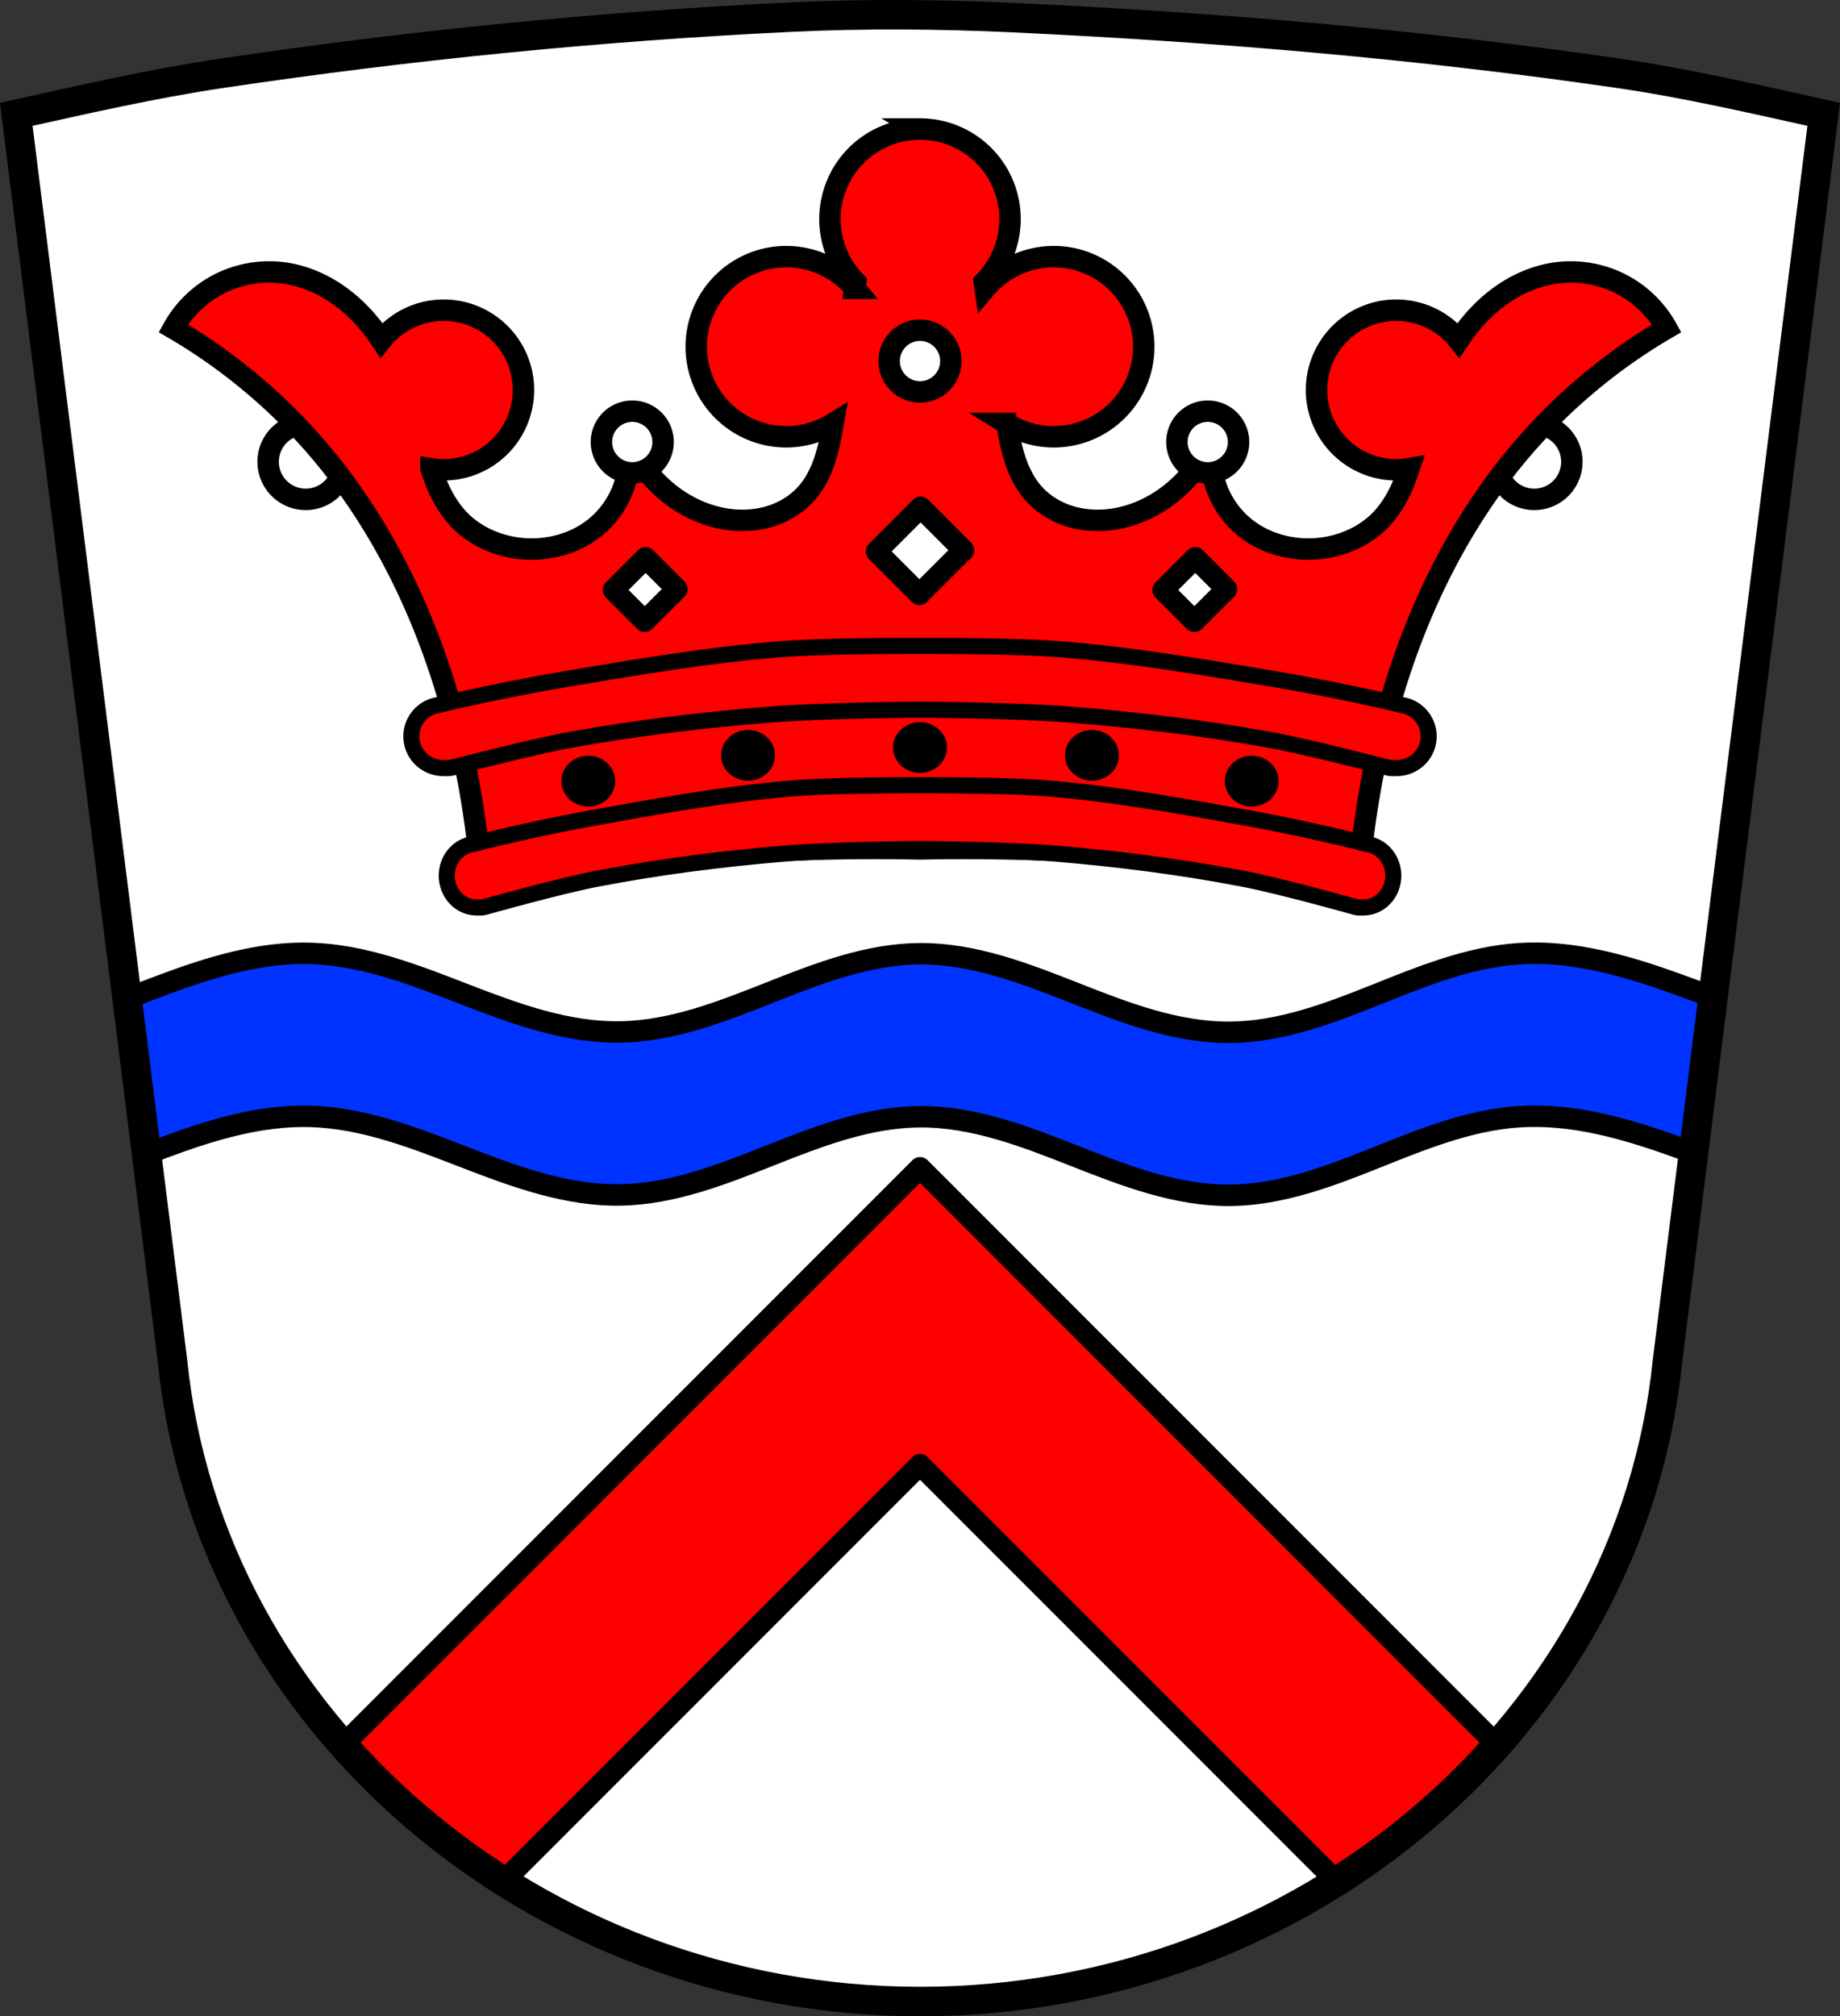 <?xml version="1.0" encoding="UTF-8" standalone="no"?><svg xmlns="http://www.w3.org/2000/svg" width="686.68" height="752.16" viewBox="0 0 686.679 752.157"><rect x="0" y="0" width="686.679" height="752.157" fill="#333333" stroke="none"/><g transform="translate(27.511-113.12)"><g fill-rule="evenodd"><path d="m308.72 118.62c-13.943-.044-27.887.244-41.807.918-70.931 3.435-141.77 10.499-212.01 20.971-25.666 3.826-50.998 9.661-76.34 15.268l58.29 464.95c13.698 134.73 135.3 238.92 278.97 239.05 143.81-.034 265.35-104.18 278.97-239.05l58.29-464.95c-25.337-5.607-50.656-11.529-76.33-15.268-74.937-10.911-150.58-17.276-226.23-20.818-13.92-.652-27.863-1.027-41.807-1.07" fill="#fff"/><path d="m546.71 468.72c-2.489-.041-4.982.017-7.479.184-18.659 1.248-36.3 8.526-53.672 15.457-17.368 6.932-35.31 13.703-54.01 13.85-20.02.157-39.23-7.281-57.865-14.619-18.632-7.338-37.829-14.799-57.854-14.688-19.356.107-37.889 7.285-55.885 14.414-17.996 7.129-36.465 14.416-55.818 14.76-20.01.355-39.32-6.742-57.992-13.959-18.668-7.217-37.723-14.756-57.729-15.348-18.693-.553-37.01 5.02-54.54 11.531-4.656 1.73-9.296 3.531-13.941 5.316l7.273 58.01c2.22-.851 4.442-1.694 6.668-2.521 17.53-6.514 35.848-12.08 54.54-11.531 20.01.592 39.06 8.131 57.729 15.348 18.668 7.217 37.981 14.314 57.992 13.959 19.353-.344 37.823-7.631 55.818-14.76 17.996-7.129 36.529-14.307 55.885-14.414 20.02-.111 39.22 7.35 57.854 14.688 18.632 7.338 37.841 14.776 57.865 14.619 18.7-.147 36.646-6.916 54.01-13.848 17.368-6.932 35.01-14.211 53.672-15.459 19.974-1.336 39.734 4.346 58.58 11.11 2.235.802 4.467 1.623 6.697 2.449l7.285-58.1c-4.659-1.735-9.313-3.483-13.982-5.158-16.487-5.916-33.677-11.01-51.1-11.291z" fill="#03f" stroke="#000" stroke-linejoin="round" stroke-width="8"/></g><g stroke="#000"><path d="m343.34 435.63l-55.37 55.37-159.94 159.94c17.282 19.535 37.472 36.676 59.885 50.857l155.43-155.43 155.51 155.51c22.419-14.176 42.608-31.32 59.885-50.855l-160.03-160.03-55.37-55.37z" transform="translate(-27.511 113.12)" fill="#f00" stroke-linejoin="round" stroke-linecap="round" stroke-width="8"/><g fill="none"><path d="m308.72 118.62c-13.943-.044-27.887.244-41.807.918-70.931 3.435-141.77 10.499-212.01 20.971-25.666 3.826-50.998 9.661-76.34 15.268l58.29 464.95c13.698 134.73 135.3 238.92 278.97 239.05 143.81-.034 265.35-104.18 278.97-239.05l58.29-464.95c-25.337-5.607-50.656-11.529-76.33-15.268-74.937-10.911-150.58-17.276-226.23-20.818-13.92-.652-27.863-1.027-41.807-1.07z" fill-rule="evenodd" stroke-width="11"/><path d="m86.58 271.355a14.023 14.023 0 0 0 -14.023 14.023 14.023 14.023 0 0 0 14.023 14.023 14.023 14.023 0 0 0 14.021 -14.023 14.023 14.023 0 0 0 -14.021 -14.023zm458.498 0a14.023 14.023 0 0 0 -14.023 14.023 14.023 14.023 0 0 0 14.023 14.023 14.023 14.023 0 0 0 14.021 -14.023 14.023 14.023 0 0 0 -14.021 -14.023z" stroke-linejoin="round" stroke-linecap="round" stroke-width="8"/></g><path d="m315.828 161.254a33.606 33.606 0 0 0 -33.605 33.607 33.606 33.606 0 0 0 9.617 23.523c-.111.761-.23 1.522-.342 2.283a33.606 33.606 0 0 0 -25.572 -11.816 33.606 33.606 0 0 0 -33.605 33.607 33.606 33.606 0 0 0 33.605 33.605 33.606 33.606 0 0 0 17.488 -4.957c-.777 4.448-1.607 8.898-2.992 13.193-1.485 4.607-3.635 9.06-6.816 12.709-3.43 3.933-7.995 6.822-12.945 8.475-4.95 1.652-10.275 2.089-15.461 1.506-8.08-.908-15.804-4.275-22.264-9.213-7.667-5.861-13.603-13.957-16.889-23.03 1.634 6.145 1.494 12.75-.395 18.822-1.889 6.072-5.522 11.591-10.354 15.725-7.714 6.6-18.305 9.456-28.406 8.443-8.607-.863-17.03-4.516-23.03-10.746-4.22-4.381-7.139-9.869-9.305-15.553-.437-1.145-.838-2.303-1.225-3.465a29.768 29.768 0 0 0 4.736 .395 29.768 29.768 0 0 0 29.77 -29.768 29.768 29.768 0 0 0 -29.77 -29.768 29.768 29.768 0 0 0 -23.258 11.197c-.838-1.262-1.708-2.505-2.625-3.717-4.185-5.529-9.209-10.459-15.03-14.234-5.817-3.775-12.439-6.378-19.322-7.215-8.02-.974-16.311.493-23.506 4.158-7.195 3.665-13.259 9.514-17.18 16.57 19.559 11.404 37.26 25.983 52.21 42.992 32.401 36.881 51.09 84.38 59.11 132.81 1.77 10.682 3.053 21.445 3.84 32.24 13.276-2.556 26.618-4.766 40.01-6.625 40.892-5.678 82.24-8.09 123.51-7.193 41.27-.892 82.62 1.516 123.51 7.193 13.391 1.859 26.734 4.069 40.01 6.625.787-10.799 2.068-21.562 3.838-32.24 8.03-48.43 26.714-95.93 59.12-132.81 14.943-17.01 32.644-31.588 52.2-42.992-3.924-7.06-9.987-12.905-17.18-16.57-7.195-3.665-15.49-5.132-23.506-4.158-6.884.837-13.506 3.44-19.322 7.215-5.817 3.775-10.841 8.705-15.03 14.234-.923 1.22-1.798 2.47-2.641 3.74a29.768 29.768 0 0 0 -23.244 -11.221 29.768 29.768 0 0 0 -29.77 29.768 29.768 29.768 0 0 0 29.77 29.768 29.768 29.768 0 0 0 4.746 -.418c-.389 1.17-.793 2.335-1.232 3.488-2.166 5.684-5.085 11.172-9.305 15.553-6 6.23-14.425 9.883-23.03 10.746-10.1 1.013-20.693-1.843-28.406-8.443-4.832-4.134-8.464-9.653-10.354-15.725-1.889-6.072-2.028-12.677-.395-18.822-3.285 9.07-9.222 17.17-16.889 23.03-6.459 4.938-14.184 8.305-22.264 9.213-5.186.583-10.511.147-15.461-1.506-4.95-1.652-9.515-4.542-12.945-8.475-3.182-3.648-5.331-8.102-6.816-12.709-1.383-4.29-2.212-8.734-2.988-13.176a33.606 33.606 0 0 0 17.48 4.939 33.606 33.606 0 0 0 33.607 -33.605 33.606 33.606 0 0 0 -33.607 -33.607 33.606 33.606 0 0 0 -25.566 11.855c-.115-.784-.237-1.566-.352-2.35a33.606 33.606 0 0 0 9.623 -23.496 33.606 33.606 0 0 0 -33.605 -33.607z" fill="#f00" fill-rule="evenodd" stroke-width="8"/><g stroke-linejoin="round" stroke-linecap="round"><path d="m315.828 384.496a8.046 7.466 0 0 0 -8.045 7.467 8.046 7.466 0 0 0 8.045 7.465 8.046 7.466 0 0 0 8.045 -7.465 8.046 7.466 0 0 0 -8.045 -7.467zm-64.178 2.92a8.046 7.466 0 0 0 -8.045 7.465 8.046 7.466 0 0 0 8.045 7.467 8.046 7.466 0 0 0 8.047 -7.467 8.046 7.466 0 0 0 -8.047 -7.465zm128.355 0a8.046 7.466 0 0 0 -8.045 7.465 8.046 7.466 0 0 0 8.045 7.467 8.046 7.466 0 0 0 8.045 -7.467 8.046 7.466 0 0 0 -8.045 -7.465zm-187.971 9.632a8.046 7.466 0 0 0 -8.047 7.467 8.046 7.466 0 0 0 8.047 7.465 8.046 7.466 0 0 0 8.045 -7.465 8.046 7.466 0 0 0 -8.045 -7.467zm247.588 0a8.046 7.466 0 0 0 -8.047 7.467 8.046 7.466 0 0 0 8.047 7.465 8.046 7.466 0 0 0 8.045 -7.465 8.046 7.466 0 0 0 -8.045 -7.467z" stroke-width="4"/><path d="m316.05 302.36l-16.461 16.463 16.02 16.02 16.461-16.461-16.02-16.02zm-102.62 18.844l-11.996 11.998 11.672 11.672 11.998-11.996-11.674-11.674zm205.12 0l-11.996 11.998 11.672 11.672 11.996-11.996-11.672-11.674z" fill="#fff" stroke-width="8"/></g><g fill="#f00" fill-rule="evenodd" stroke-width="6"><path d="m310.46 406.05c-9.965.02-31.42.196-43.625 1.264-24.824 2.172-49.41 6.637-73.93 11.09-13.257 2.407-26.433 5.284-39.531 8.441-1.36.328-2.696.744-4.051 1.09-.854.218-1.498.236-2.57.623-1.861.672-3.501 1.856-4.771 3.395-.867 1.049-1.562 2.263-2.039 3.592-.473 1.317-.732 2.745-.732 4.238 0 6.545 4.973 11.851 11.11 11.852.995 0 2.025.112 2.984-.17 0 0 27.781-7.819 41.936-10.537 23.13-4.442 46.558-7.424 70.03-9.391 16.806-1.408 50.564-1.715 50.564-1.715 0 0 33.759.307 50.564 1.715 23.469 1.967 46.899 4.949 70.03 9.391 14.15 2.718 41.936 10.537 41.936 10.537.959.282 1.989.169 2.984.17 6.133 0 11.1-5.306 11.11-11.852 0-1.493-.259-2.922-.732-4.238-.477-1.329-1.172-2.543-2.039-3.592-1.27-1.538-2.91-2.722-4.771-3.395-1.072-.387-1.716-.405-2.57-.623-1.355-.346-2.691-.762-4.051-1.09-13.1-3.158-26.27-6.03-39.531-8.441-24.518-4.452-49.11-8.917-73.93-11.09-12.205-1.068-33.66-1.244-43.625-1.264-3.322-.007-5.367.004-5.367.004 0 0-2.046 0-5.367-.004z"/><path d="m310.06 354.07c-10.71.02-33.77.196-46.889 1.264-26.681 2.172-53.11 6.637-79.46 11.09-14.249 2.407-28.41 5.284-42.489 8.441-1.461.328-2.897.744-4.354 1.09-.918.218-1.61.236-2.763.623-2 .672-3.763 1.856-5.128 3.395-.931 1.049-1.678 2.263-2.192 3.592-.509 1.317-.787 2.745-.787 4.238 0 6.545 5.345 11.851 11.936 11.852 1.07 0 2.176.112 3.208-.17 0 0 29.86-7.819 45.07-10.537 24.859-4.442 50.04-7.424 75.27-9.391 18.06-1.408 54.35-1.715 54.35-1.715 0 0 36.28.307 54.35 1.715 25.22 1.967 50.41 4.949 75.27 9.391 15.213 2.718 45.07 10.537 45.07 10.537 1.031.282 2.138.169 3.208.17 6.592 0 11.935-5.306 11.936-11.852 0-1.493-.279-2.922-.787-4.238-.513-1.329-1.26-2.543-2.192-3.592-1.365-1.538-3.128-2.722-5.128-3.395-1.152-.387-1.845-.405-2.763-.623-1.456-.346-2.893-.762-4.354-1.09-14.08-3.158-28.24-6.03-42.489-8.441-26.352-4.452-52.779-8.917-79.46-11.09-13.12-1.068-36.18-1.244-46.889-1.264-3.57-.007-5.769.004-5.769.004 0 0-2.199 0-5.769-.004z"/></g><g fill="#fff" stroke-linejoin="round" stroke-linecap="round" stroke-width="8"><path d="m315.828 236.308a11.506 11.506 0 0 0 -11.506 11.506 11.506 11.506 0 0 0 11.506 11.508 11.506 11.506 0 0 0 11.506 -11.508 11.506 11.506 0 0 0 -11.506 -11.506z"/><path d="m208.447 266.509a11.506 11.506 0 0 0 -11.506 11.506 11.506 11.506 0 0 0 11.506 11.508 11.506 11.506 0 0 0 11.506 -11.508 11.506 11.506 0 0 0 -11.506 -11.506zm214.762 0a11.506 11.506 0 0 0 -11.506 11.506 11.506 11.506 0 0 0 11.506 11.508 11.506 11.506 0 0 0 11.506 -11.508 11.506 11.506 0 0 0 -11.506 -11.506z"/></g></g></g></svg>